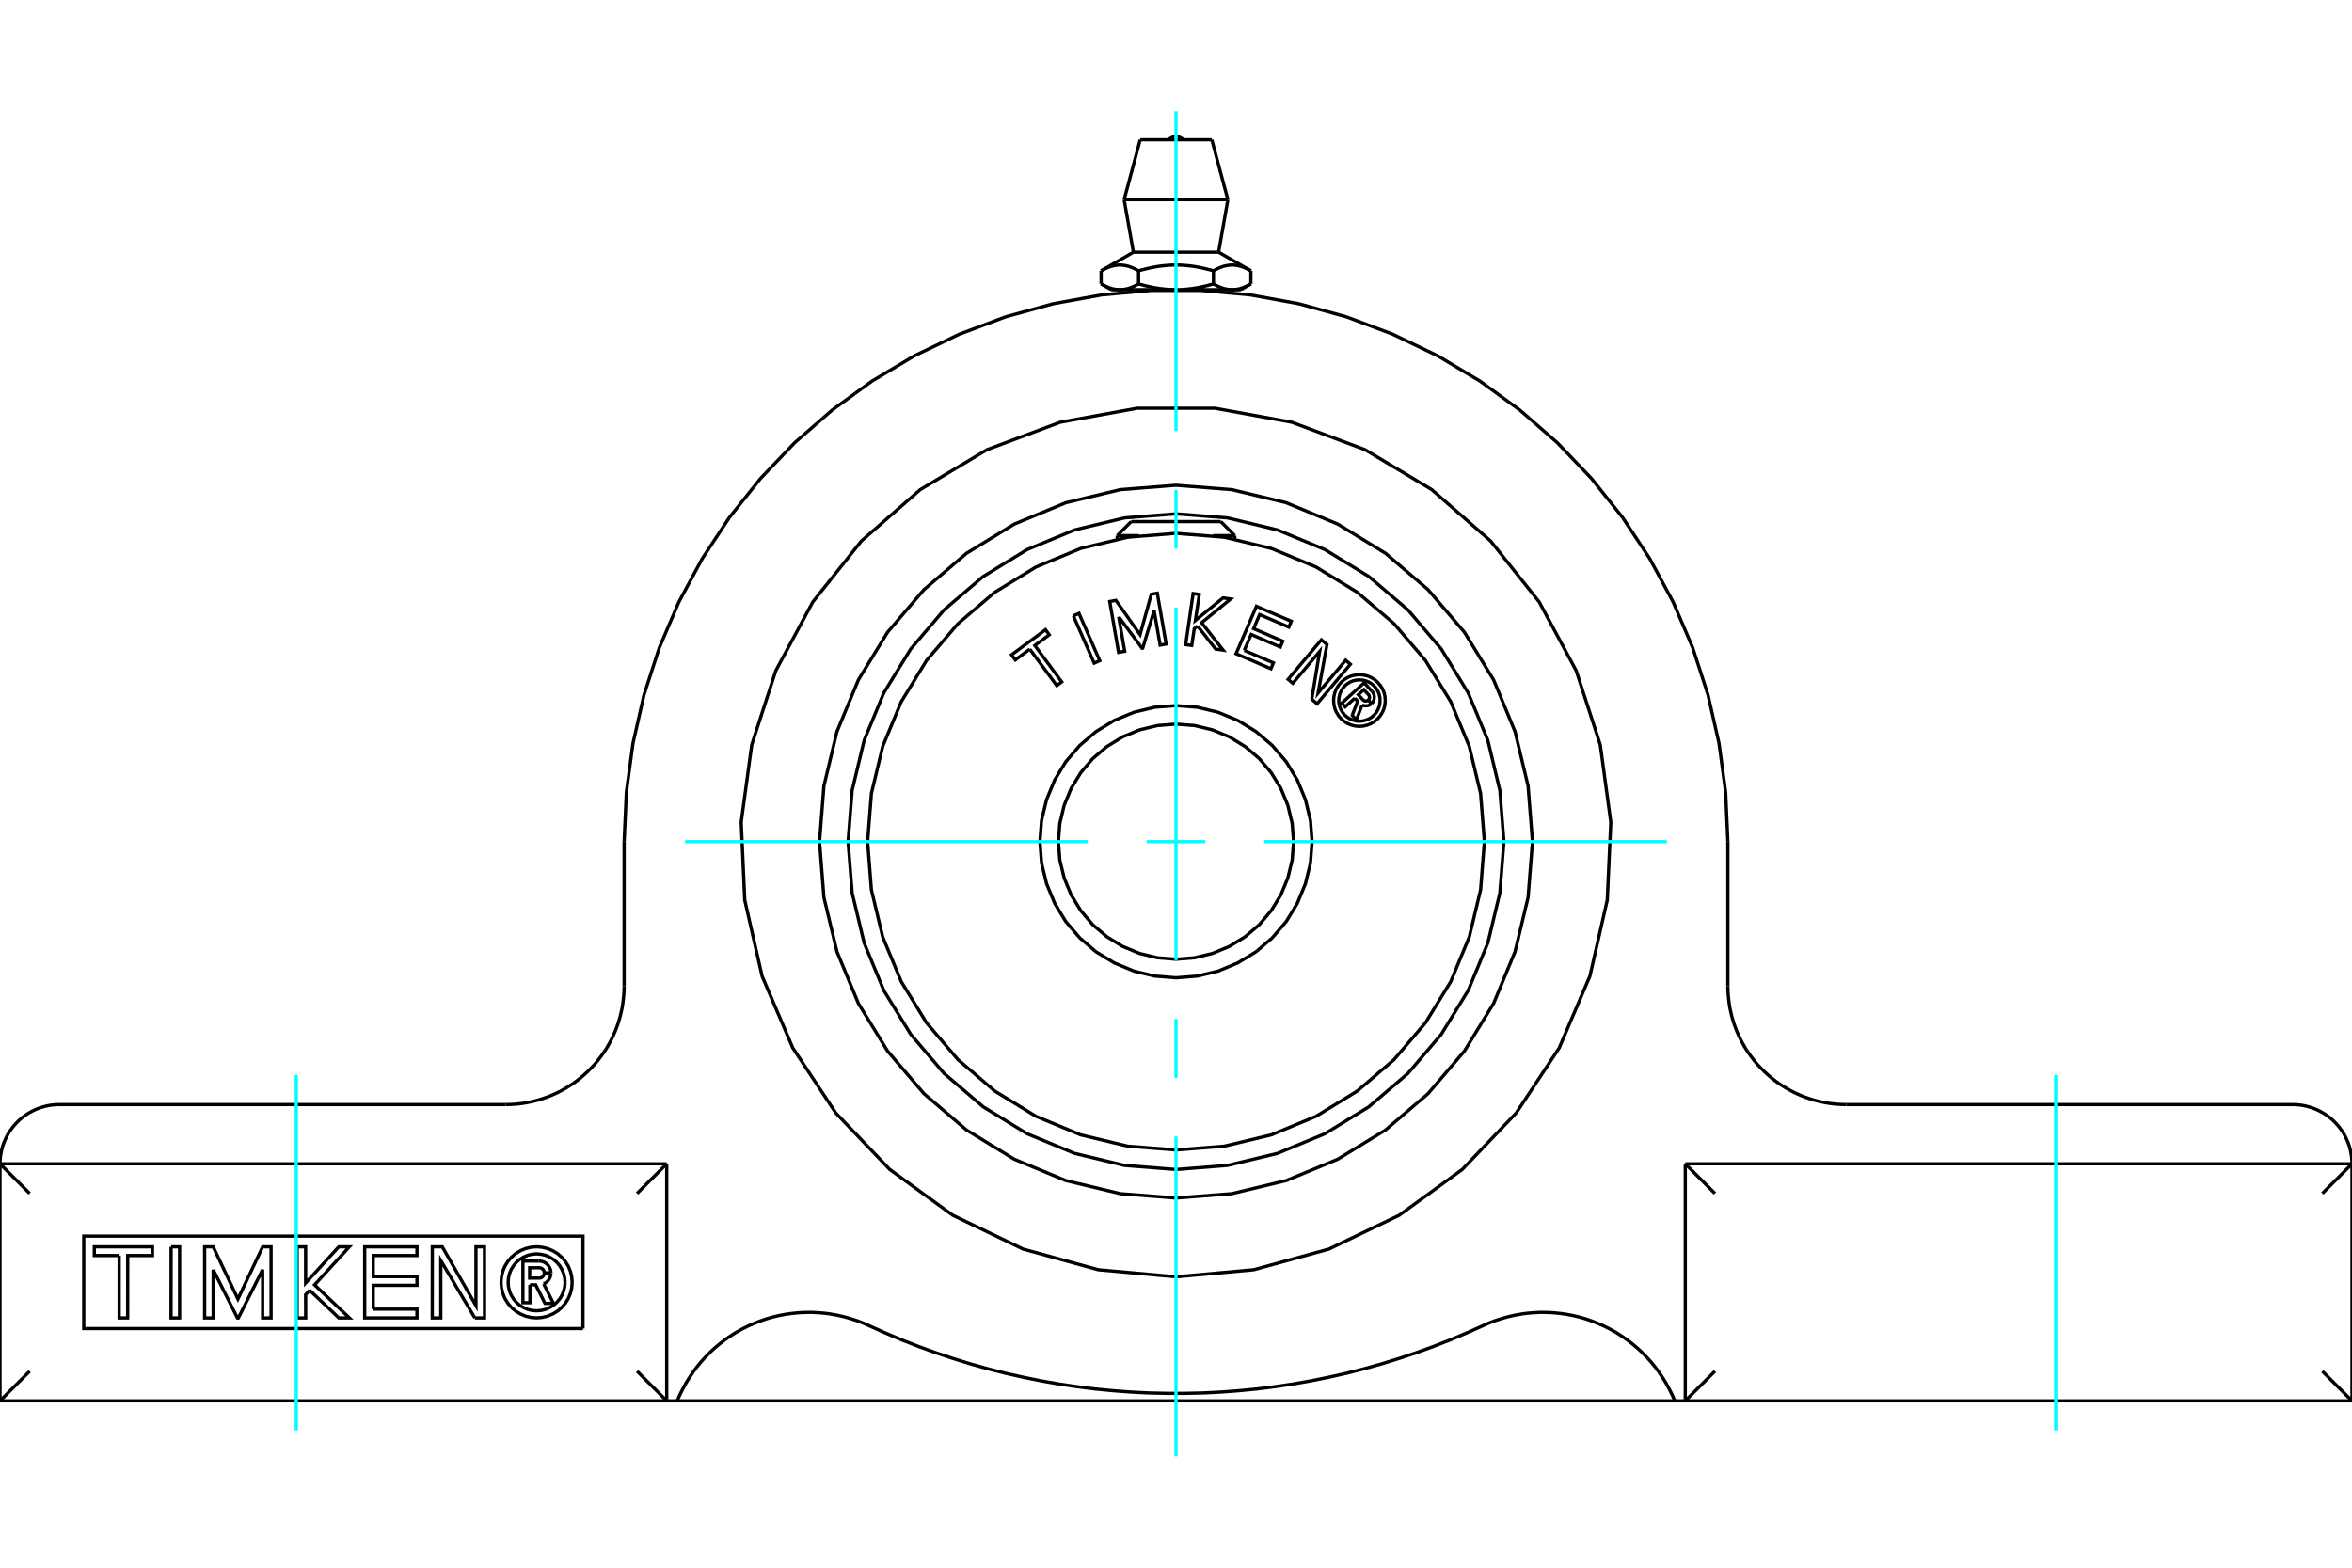 <?xml version="1.0" standalone="no"?>
<!DOCTYPE svg PUBLIC "-//W3C//DTD SVG 1.1//EN"
	"http://www.w3.org/Graphics/SVG/1.1/DTD/svg11.dtd">
<svg xmlns="http://www.w3.org/2000/svg" height="100%" width="100%" viewBox="0 0 36000 24000">
	<rect x="-1800" y="-1200" width="39600" height="26400" style="fill:#FFF"/>
	<g style="fill:none; fill-rule:evenodd" transform="matrix(1 0 0 1 0 0)">
		<g style="fill:none; stroke:#000; stroke-width:50; shape-rendering:geometricPrecision">
			<polyline points="20737,10688 20590,10821 20538,10764 20880,10453 20996,10580"/>
			<polyline points="20993,10771 21008,10755 21019,10737 21028,10718 21033,10697 21035,10676 21034,10655 21029,10634 21021,10614 21010,10596 20996,10580"/>
			<polyline points="20993,10771 20943,10716 20949,10710 20954,10702 20958,10694 20961,10685 20961,10676 20961,10667 20959,10658 20956,10649 20951,10641 20945,10634 20876,10558 20790,10636 20861,10713 20867,10719 20875,10724 20883,10728 20891,10731 20900,10732 20909,10732 20918,10730 20927,10727 20935,10723 20942,10718 20992,10772"/>
			<polyline points="20848,10794 20868,10801 20890,10805 20912,10806 20934,10803 20955,10796 20974,10786 20992,10772"/>
			<polyline points="20848,10794 20761,11021 20697,10951 20780,10735 20737,10688"/>
			<polyline points="19045,9957 19491,10148 19453,10238 18919,10008 19231,9282 19765,9511 19727,9600 19280,9408 19188,9624 19634,9816 19596,9905 19150,9713 19045,9957"/>
			<polyline points="17123,9442 17215,9970 17121,9987 16986,9208 17080,9191 17450,9716 17622,9097 17714,9081 17849,9860 17757,9876 17665,9347 17491,9922 17481,9924 17123,9442"/>
			<polyline points="15762,9938 15540,10103 15483,10025 16003,9640 16060,9718 15839,9882 16251,10440 16175,10496 15762,9938"/>
			<polyline points="16429,9428 16515,9390 16833,10114 16747,10152 16429,9428"/>
			<polyline points="18330,9584 18279,9626 18241,9882 18148,9869 18262,9086 18356,9100 18297,9498 18720,9153 18836,9170 18392,9533 18722,9953 18606,9936 18330,9584"/>
			<polyline points="20078,10705 20199,9973 19788,10461 19716,10400 20225,9795 20311,9867 20175,10609 20597,10108 20669,10169 20160,10774 20078,10705"/>
			<polyline points="21203,10724 21198,10662 21184,10602 21160,10545 21127,10492 21087,10445 21040,10404 20987,10372 20930,10348 20869,10334 20808,10329 20746,10334 20685,10348 20628,10372 20575,10404 20528,10445 20488,10492 20455,10545 20431,10602 20417,10662 20412,10724 20417,10786 20431,10846 20455,10904 20488,10957 20528,11004 20575,11044 20628,11077 20685,11100 20746,11115 20808,11120 20869,11115 20930,11100 20987,11077 21040,11044 21087,11004 21127,10957 21160,10904 21184,10846 21198,10786 21203,10724"/>
			<polyline points="21124,10724 21120,10675 21108,10626 21089,10581 21064,10538 21031,10501 20994,10468 20951,10442 20905,10423 20857,10412 20808,10408 20758,10412 20710,10423 20664,10442 20622,10468 20584,10501 20552,10538 20526,10581 20507,10626 20495,10675 20491,10724 20495,10774 20507,10822 20526,10868 20552,10910 20584,10948 20622,10980 20664,11006 20710,11025 20758,11037 20808,11041 20857,11037 20905,11025 20951,11006 20994,10980 21031,10948 21064,10910 21089,10868 21108,10822 21120,10774 21124,10724"/>
			<polyline points="19800,12885 19778,12604 19712,12329 19604,12068 19456,11827 19273,11612 19058,11429 18817,11281 18556,11173 18282,11107 18000,11085 17718,11107 17444,11173 17183,11281 16942,11429 16727,11612 16544,11827 16396,12068 16288,12329 16222,12604 16200,12885 16222,13167 16288,13441 16396,13702 16544,13943 16727,14158 16942,14341 17183,14489 17444,14597 17718,14663 18000,14685 18282,14663 18556,14597 18817,14489 19058,14341 19273,14158 19456,13943 19604,13702 19712,13441 19778,13167 19800,12885"/>
			<polyline points="20083,12885 20058,12559 19981,12241 19856,11939 19686,11660 19473,11412 19225,11200 18946,11029 18644,10904 18326,10827 18000,10802 17674,10827 17356,10904 17054,11029 16775,11200 16527,11412 16314,11660 16144,11939 16019,12241 15942,12559 15917,12885 15942,13211 16019,13529 16144,13831 16314,14110 16527,14358 16775,14571 17054,14741 17356,14867 17674,14943 18000,14969 18326,14943 18644,14867 18946,14741 19225,14571 19473,14358 19686,14110 19856,13831 19981,13529 20058,13211 20083,12885"/>
			<polyline points="22720,12885 22662,12147 22489,11427 22205,10742 21818,10111 21337,9548 20774,9067 20143,8680 19458,8396 18738,8224 18000,8165 17262,8224 16542,8396 15857,8680 15226,9067 14663,9548 14182,10111 13795,10742 13511,11427 13338,12147 13280,12885 13338,13623 13511,14344 13795,15028 14182,15659 14663,16222 15226,16703 15857,17090 16542,17374 17262,17547 18000,17605 18738,17547 19458,17374 20143,17090 20774,16703 21337,16222 21818,15659 22205,15028 22489,14344 22662,13623 22720,12885"/>
			<line x1="17100" y1="8200" x2="17433" y2="8200"/>
			<line x1="18567" y1="8200" x2="18900" y2="8200"/>
			<line x1="17314" y1="7985" x2="18686" y2="7985"/>
			<polyline points="18000,19547 16811,19439 15659,19122 14583,18604 13617,17902 12792,17038 12134,16042 11665,14944 11399,13779 11345,12586 11506,11403 11875,10267 12441,9215 13185,8282 14085,7496 15110,6883 16228,6464 17403,6250 18597,6250 19772,6464 20890,6883 21915,7496 22815,8282 23559,9215 24125,10267 24494,11403 24655,12586 24601,13779 24335,14944 23866,16042 23208,17038 22383,17902 21417,18604 20341,19122 19189,19439 18000,19547"/>
			<line x1="25795" y1="17817" x2="25795" y2="21446"/>
			<polyline points="25795,17817 36000,17817 35546,18271"/>
			<line x1="26249" y1="18271" x2="25795" y2="17817"/>
			<line x1="35546" y1="20992" x2="36000" y2="21446"/>
			<line x1="36000" y1="17817" x2="36000" y2="21446"/>
			<line x1="25795" y1="21446" x2="26249" y2="20992"/>
			<polyline points="36000,21446 25795,21446 25634,21446 10366,21446 10205,21446 0,21446"/>
			<polyline points="35093,16910 35134,16911 35174,16914 35215,16918 35255,16925 35295,16933 35334,16943 35373,16955 35412,16968 35449,16983 35486,17000 35523,17019 35558,17039 35593,17060 35626,17084 35658,17108 35690,17134 35720,17162 35749,17191 35776,17221 35802,17252 35827,17284 35850,17318 35872,17352 35892,17388 35910,17424 35927,17461 35942,17499 35956,17537 35967,17576 35977,17616 35985,17655 35992,17696 35996,17736 35999,17777 36000,17817"/>
			<line x1="28261" y1="16910" x2="35093" y2="16910"/>
			<polyline points="26447,15096 26449,15178 26455,15259 26464,15340 26476,15420 26493,15500 26513,15579 26536,15657 26563,15734 26593,15809 26627,15883 26664,15956 26704,16027 26747,16096 26794,16162 26843,16227 26895,16290 26950,16350 27008,16407 27068,16462 27130,16514 27195,16564 27262,16610 27331,16653 27402,16694 27474,16731 27548,16764 27624,16795 27701,16821 27779,16845 27858,16865 27937,16881 28018,16894 28099,16903 28180,16908 28261,16910"/>
			<line x1="26447" y1="12885" x2="26447" y2="15096"/>
			<polyline points="9553,12885 9587,12128 9689,11377 9857,10638 10091,9917 10389,9220 10748,8553 11166,7920 11639,7327 12162,6779 12733,6281 13346,5835 13997,5446 14680,5118 15390,4851 16120,4650 16866,4514 17621,4446 18379,4446 19134,4514 19880,4650 20610,4851 21320,5118 22003,5446 22654,5835 23267,6281 23838,6779 24361,7327 24834,7920 25252,8553 25611,9220 25909,9917 26143,10638 26311,11377 26413,12128 26447,12885"/>
			<line x1="9553" y1="15096" x2="9553" y2="12885"/>
			<polyline points="7739,16910 7820,16908 7901,16903 7982,16894 8063,16881 8142,16865 8221,16845 8299,16821 8376,16795 8452,16764 8526,16731 8598,16694 8669,16653 8738,16610 8805,16564 8870,16514 8932,16462 8992,16407 9050,16350 9105,16290 9157,16227 9206,16162 9253,16096 9296,16027 9336,15956 9373,15883 9407,15809 9437,15734 9464,15657 9487,15579 9507,15500 9524,15420 9536,15340 9545,15259 9551,15178 9553,15096"/>
			<line x1="907" y1="16910" x2="7739" y2="16910"/>
			<polyline points="0,17817 1,17777 4,17736 8,17696 15,17655 23,17616 33,17576 44,17537 58,17499 73,17461 90,17424 108,17388 128,17352 150,17318 173,17284 198,17252 224,17221 251,17191 280,17162 310,17134 342,17108 374,17084 407,17060 442,17039 477,17019 514,17000 551,16983 588,16968 627,16955 666,16943 705,16933 745,16925 785,16918 826,16914 866,16911 907,16910"/>
			<polyline points="10366,21446 10406,21353 10451,21263 10499,21175 10552,21089 10608,21006 10668,20925 10732,20847 10800,20773 10870,20701 10944,20633 11022,20568 11102,20507 11184,20450 11270,20396 11357,20347 11447,20302 11539,20261 11633,20224 11728,20191 11825,20163 11923,20140 12022,20121 12121,20107 12221,20097 12322,20092 12423,20091 12523,20096 12623,20104 12723,20118 12822,20136 12920,20159 13017,20186 13113,20217 13207,20253 13299,20294 13552,20407 13808,20515 14066,20616 14326,20710 14589,20798 14854,20880 15121,20955 15390,21023 15661,21084 15932,21139 16205,21187 16480,21228 16755,21263 17031,21290 17307,21311 17584,21325 17861,21331 18139,21331 18416,21325 18693,21311 18969,21290 19245,21263 19520,21228 19795,21187 20068,21139 20339,21084 20610,21023 20879,20955 21146,20880 21411,20798 21674,20710 21934,20616 22192,20515 22448,20407 22701,20294 22793,20253 22887,20217 22983,20186 23080,20159 23178,20136 23277,20118 23377,20104 23477,20096 23577,20091 23678,20092 23779,20097 23879,20107 23978,20121 24077,20140 24175,20163 24272,20191 24367,20224 24461,20261 24553,20302 24643,20347 24730,20396 24816,20450 24898,20507 24978,20568 25056,20633 25130,20701 25200,20773 25268,20847 25332,20925 25392,21006 25448,21089 25501,21175 25549,21263 25594,21353 25634,21446"/>
			<line x1="10205" y1="17817" x2="10205" y2="21446"/>
			<line x1="0" y1="17817" x2="10205" y2="17817"/>
			<polyline points="8111,19669 8111,19943 8004,19943 8004,19306 8241,19306"/>
			<polyline points="8433,19486 8430,19457 8423,19428 8411,19401 8395,19377 8375,19355 8352,19337 8327,19322 8299,19312 8270,19307 8241,19306"/>
			<polyline points="8433,19486 8331,19486 8330,19474 8327,19461 8322,19450 8315,19439 8307,19430 8297,19422 8286,19416 8274,19411 8262,19408 8249,19408 8107,19408 8107,19567 8251,19567 8264,19566 8276,19564 8287,19559 8298,19552 8307,19544 8315,19535 8322,19525 8327,19513 8330,19501 8331,19489 8433,19489"/>
			<polyline points="8321,19655 8348,19641 8372,19623 8393,19601 8410,19576 8422,19548 8430,19519 8433,19489"/>
			<polyline points="8321,19655 8472,19954 8342,19954 8199,19669 8111,19669"/>
			<polyline points="5713,20042 6382,20042 6382,20176 5582,20176 5582,19088 6382,19088 6382,19221 5713,19221 5713,19544 6382,19544 6382,19677 5713,19677 5713,20042"/>
			<polyline points="3263,19437 3263,20176 3132,20176 3132,19088 3263,19088 3642,19887 4020,19088 4149,19088 4149,20176 4020,20176 4020,19437 3649,20176 3634,20176 3263,19437"/>
			<polyline points="1824,19221 1444,19221 1444,19088 2334,19088 2334,19221 1955,19221 1954,20176 1824,20176 1824,19221"/>
			<polyline points="2619,19088 2749,19088 2749,20176 2618,20176 2619,19088"/>
			<polyline points="4739,19752 4678,19819 4679,20176 4548,20176 4548,19088 4678,19088 4678,19642 5185,19088 5347,19088 4815,19670 5348,20176 5186,20176 4739,19752"/>
			<polyline points="7268,20176 6747,19298 6747,20176 6616,20176 6617,19088 6770,19088 7285,19988 7285,19088 7415,19088 7416,20176 7268,20176"/>
			<polyline points="8758,19632 8751,19546 8731,19463 8698,19384 8654,19312 8598,19247 8533,19191 8460,19147 8381,19114 8298,19094 8213,19087 8128,19094 8045,19114 7966,19147 7893,19191 7828,19247 7773,19312 7728,19384 7696,19463 7676,19546 7669,19632 7676,19717 7696,19800 7728,19879 7773,19951 7828,20016 7893,20072 7966,20116 8045,20149 8128,20169 8213,20176 8298,20169 8381,20149 8460,20116 8533,20072 8598,20016 8654,19951 8698,19879 8731,19800 8751,19717 8758,19632"/>
			<polyline points="8649,19632 8643,19563 8627,19497 8601,19434 8566,19376 8521,19324 8469,19279 8411,19244 8348,19217 8281,19202 8213,19196 8145,19202 8079,19217 8016,19244 7957,19279 7905,19324 7861,19376 7825,19434 7799,19497 7783,19563 7778,19632 7783,19700 7799,19766 7825,19829 7861,19887 7905,19939 7957,19984 8016,20019 8079,20046 8145,20062 8213,20067 8281,20062 8348,20046 8411,20019 8469,19984 8521,19939 8566,19887 8601,19829 8627,19766 8643,19700 8649,19632"/>
			<line x1="10205" y1="17817" x2="9751" y2="18271"/>
			<line x1="454" y1="18271" x2="0" y2="17817"/>
			<line x1="9751" y1="20992" x2="10205" y2="21446"/>
			<polyline points="8923,20339 1282,20339 1282,18924 8923,18924 8923,20339"/>
			<line x1="0" y1="21446" x2="454" y2="20992"/>
			<line x1="0" y1="17817" x2="0" y2="21446"/>
			<line x1="19146" y1="4146" x2="19146" y2="4346"/>
			<line x1="17348" y1="3861" x2="18652" y2="3861"/>
			<polyline points="16854,4146 16873,4135 16891,4126 16909,4117 16927,4109 16944,4101 16961,4094 16977,4088 16993,4082 17009,4077 17025,4073 17041,4069 17057,4066 17072,4063 17087,4061 17103,4059 17118,4058 17133,4057 17148,4057 17164,4058 17179,4059 17194,4061 17209,4063 17225,4066 17241,4069 17256,4073 17272,4077 17288,4082 17305,4088 17321,4094 17338,4101 17355,4109 17372,4117 17390,4126 17409,4135 17427,4146 17465,4135 17501,4126 17537,4117 17572,4109 17606,4101 17639,4094 17673,4088 17705,4082 17737,4077 17769,4073 17801,4069 17832,4066 17863,4063 17893,4061 17924,4059 17954,4058 17985,4057 18015,4057 18046,4058 18076,4059 18107,4061 18137,4063 18168,4066 18199,4069 18231,4073 18263,4077 18295,4082 18327,4088 18361,4094 18394,4101 18428,4109 18463,4117 18499,4126 18535,4135 18573,4146 18591,4135 18610,4126 18628,4117 18645,4109 18662,4101 18679,4094 18695,4088 18712,4082 18728,4077 18744,4073 18759,4069 18775,4066 18791,4063 18806,4061 18821,4059 18836,4058 18852,4057 18867,4057 18882,4058 18897,4059 18913,4061 18928,4063 18943,4066 18959,4069 18975,4073 18991,4077 19007,4082 19023,4088 19039,4094 19056,4101 19073,4109 19091,4117 19109,4126 19127,4135 19146,4146"/>
			<polyline points="18859,4435 18851,4435 18843,4435 18836,4434 18828,4434 18820,4433 18812,4432 18804,4432 18796,4430 18789,4429 18781,4428 18773,4426 18765,4425 18757,4423 18749,4421 18741,4419 18733,4417 18725,4414 18717,4412 18709,4409 18701,4407 18693,4404 18685,4401 18676,4397 18668,4394 18660,4390 18651,4387 18643,4383 18634,4379 18626,4375 18617,4371 18609,4366 18600,4361 18591,4357 18582,4352 18573,4346"/>
			<polyline points="19146,4346 19137,4352 19128,4357 19119,4361 19110,4366 19101,4371 19093,4375 19084,4379 19075,4383 19067,4387 19059,4390 19050,4394 19042,4397 19034,4401 19026,4404 19017,4407 19009,4409 19001,4412 18993,4414 18985,4417 18977,4419 18969,4421 18961,4423 18953,4425 18946,4426 18938,4428 18930,4429 18922,4430 18914,4432 18906,4432 18898,4433 18891,4434 18883,4434 18875,4435 18867,4435 18859,4435"/>
			<polyline points="18573,4146 18573,4346 18555,4352 18537,4357 18519,4361 18501,4366 18484,4371 18467,4375 18449,4379 18432,4383 18415,4387 18399,4390 18382,4394 18365,4397 18349,4401 18333,4404 18316,4407 18300,4409 18284,4412 18268,4414 18252,4417 18236,4419 18220,4421 18204,4423 18188,4425 18173,4426 18157,4428 18141,4429 18126,4430 18110,4432 18094,4432 18079,4433 18063,4434 18047,4434 18031,4435 18016,4435 18000,4435 18859,4435 18992,4435"/>
			<polyline points="18000,4435 17984,4435 17969,4435 17953,4434 17937,4434 17921,4433 17906,4432 17890,4432 17874,4430 17859,4429 17843,4428 17827,4426 17812,4425 17796,4423 17780,4421 17764,4419 17748,4417 17732,4414 17716,4412 17700,4409 17684,4407 17667,4404 17651,4401 17635,4397 17618,4394 17601,4390 17585,4387 17568,4383 17551,4379 17533,4375 17516,4371 17499,4366 17481,4361 17463,4357 17445,4352 17427,4346"/>
			<line x1="17427" y1="4146" x2="17427" y2="4346"/>
			<polyline points="17141,4435 17133,4435 17125,4435 17117,4434 17109,4434 17102,4433 17094,4432 17086,4432 17078,4430 17070,4429 17062,4428 17054,4426 17047,4425 17039,4423 17031,4421 17023,4419 17015,4417 17007,4414 16999,4412 16991,4409 16983,4407 16974,4404 16966,4401 16958,4397 16950,4394 16941,4390 16933,4387 16925,4383 16916,4379 16907,4375 16899,4371 16890,4366 16881,4361 16872,4357 16863,4352 16854,4346"/>
			<polyline points="17427,4346 17418,4352 17409,4357 17400,4361 17391,4366 17383,4371 17374,4375 17366,4379 17357,4383 17349,4387 17340,4390 17332,4394 17324,4397 17315,4401 17307,4404 17299,4407 17291,4409 17283,4412 17275,4414 17267,4417 17259,4419 17251,4421 17243,4423 17235,4425 17227,4426 17219,4428 17211,4429 17204,4430 17196,4432 17188,4432 17180,4433 17172,4434 17164,4434 17157,4435 17149,4435 17141,4435"/>
			<line x1="16854" y1="4146" x2="16854" y2="4346"/>
			<polyline points="17008,4435 17141,4435 18000,4435"/>
			<line x1="17206" y1="3057" x2="18794" y2="3057"/>
			<line x1="17452" y1="2139" x2="18548" y2="2139"/>
			<polyline points="23456,12885 23389,12032 23189,11199 22861,10408 22414,9678 21858,9027 21207,8471 20477,8024 19686,7696 18853,7496 18000,7429 17147,7496 16314,7696 15523,8024 14793,8471 14142,9027 13586,9678 13139,10408 12811,11199 12611,12032 12544,12885 12611,13739 12811,14571 13139,15362 13586,16092 14142,16743 14793,17299 15523,17746 16314,18074 17147,18274 18000,18341 18853,18274 19686,18074 20477,17746 21207,17299 21858,16743 22414,16092 22861,15362 23189,14571 23389,13739 23456,12885"/>
			<polyline points="23019,12885 22957,12100 22773,11334 22472,10607 22060,9935 21549,9336 20950,8825 20278,8413 19551,8112 18785,7928 18000,7866 17215,7928 16449,8112 15722,8413 15050,8825 14451,9336 13940,9935 13528,10607 13227,11334 13043,12100 12981,12885 13043,13670 13227,14436 13528,15164 13940,15835 14451,16434 15050,16945 15722,17357 16449,17658 17215,17842 18000,17904 18785,17842 19551,17658 20278,17357 20950,16945 21549,16434 22060,15835 22472,15164 22773,14436 22957,13670 23019,12885"/>
			<line x1="17100" y1="8200" x2="17100" y2="8252"/>
			<line x1="18900" y1="8252" x2="18900" y2="8200"/>
			<line x1="17314" y1="7985" x2="17100" y2="8200"/>
			<line x1="18900" y1="8200" x2="18686" y2="7985"/>
			<polyline points="18113,2139 18094,2122 18073,2109 18050,2099 18025,2093 18000,2091 17975,2093 17950,2099 17927,2109 17906,2122 17887,2139"/>
			<line x1="17348" y1="3861" x2="16854" y2="4146"/>
			<line x1="19146" y1="4146" x2="18652" y2="3861"/>
			<line x1="18992" y1="4435" x2="19146" y2="4346"/>
			<line x1="16854" y1="4346" x2="17008" y2="4435"/>
			<line x1="17150" y1="4435" x2="17150" y2="4481"/>
			<line x1="18850" y1="4481" x2="18850" y2="4435"/>
			<line x1="17206" y1="3057" x2="17348" y2="3861"/>
			<line x1="18652" y1="3861" x2="18794" y2="3057"/>
			<line x1="17452" y1="2139" x2="17206" y2="3057"/>
			<line x1="18794" y1="3057" x2="18548" y2="2139"/>
		</g>
		<g style="fill:none; stroke:#0FF; stroke-width:50; shape-rendering:geometricPrecision">
			<line x1="4535" y1="21899" x2="4535" y2="16457"/>
			<line x1="18000" y1="22296" x2="18000" y2="17400"/>
			<line x1="18000" y1="16500" x2="18000" y2="15600"/>
			<line x1="18000" y1="14700" x2="18000" y2="9300"/>
			<line x1="18000" y1="8400" x2="18000" y2="7500"/>
			<line x1="18000" y1="6600" x2="18000" y2="1704"/>
			<line x1="31465" y1="21899" x2="31465" y2="16457"/>
			<line x1="10488" y1="12885" x2="16650" y2="12885"/>
			<line x1="17550" y1="12885" x2="18450" y2="12885"/>
			<line x1="19350" y1="12885" x2="25512" y2="12885"/>
		</g>
	</g>
</svg>
